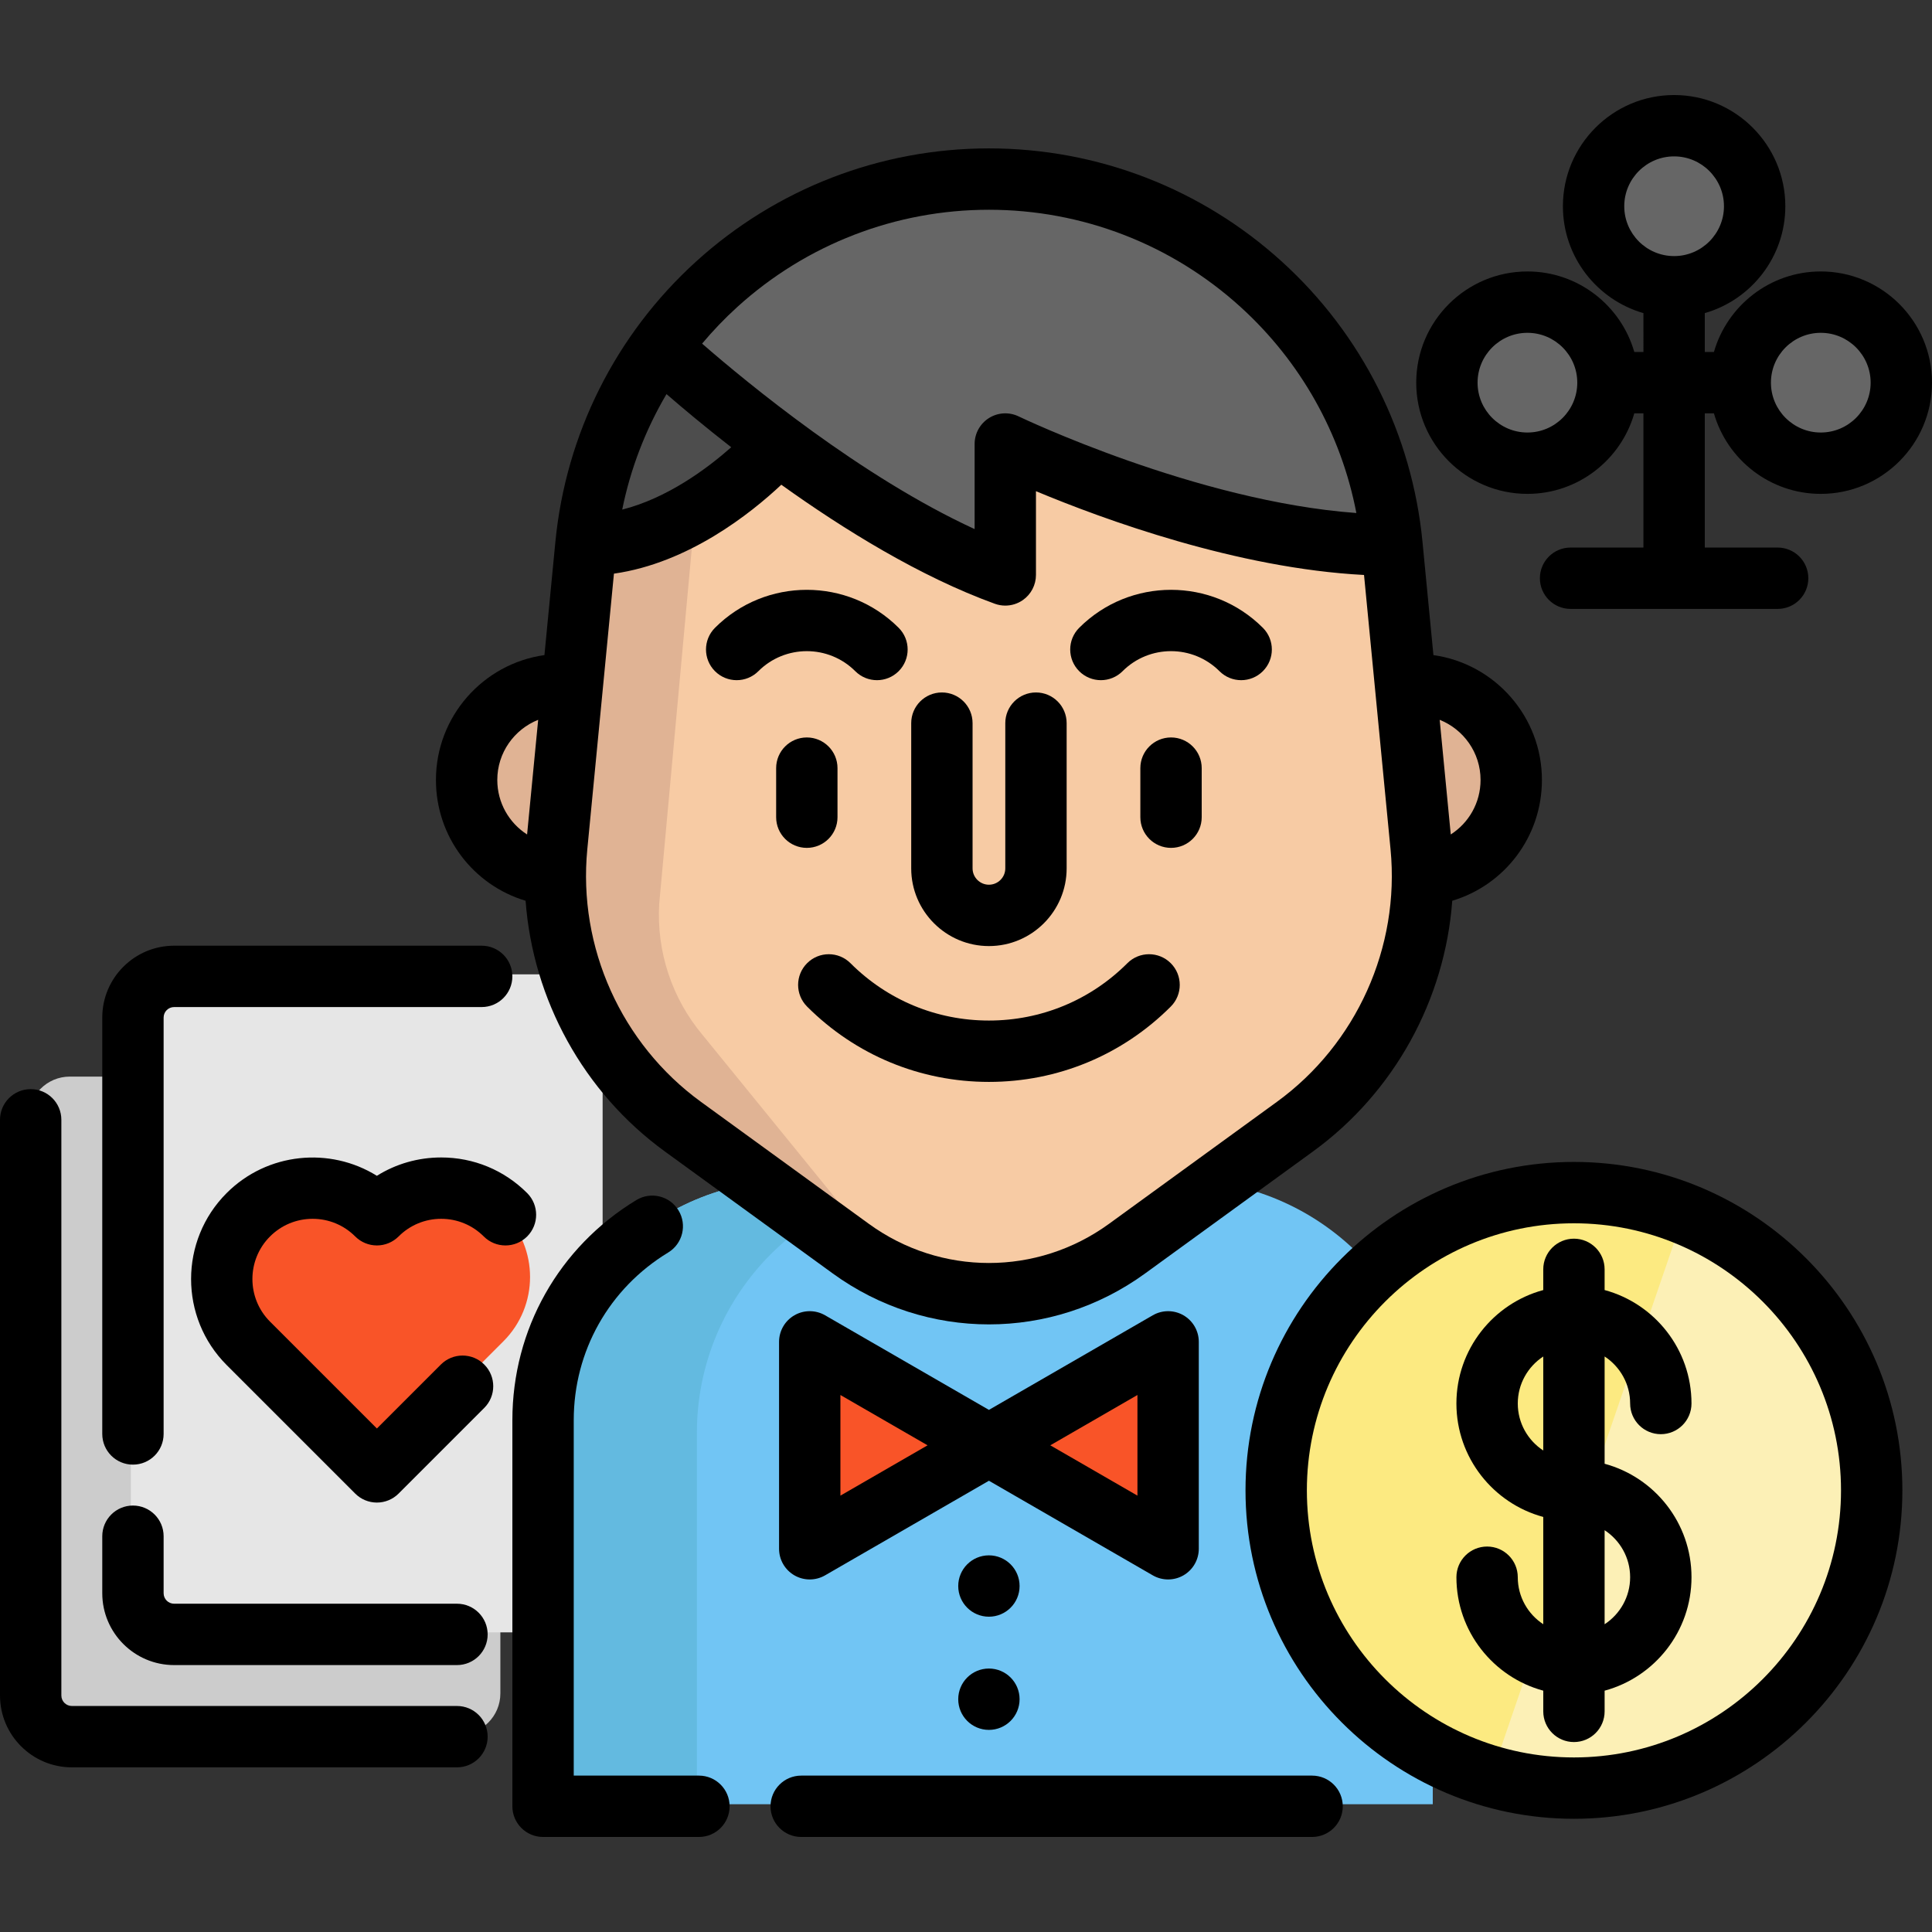 <?xml version="1.0" encoding="iso-8859-1"?>
<!-- Uploaded to: SVG Repo, www.svgrepo.com, Generator: SVG Repo Mixer Tools -->
<svg height="800px" width="800px" version="1.1" id="Layer_1" xmlns="http://www.w3.org/2000/svg" xmlns:xlink="http://www.w3.org/1999/xlink" 
	 viewBox="0 0 512.001 512.001" xml:space="preserve">
<rect x="0" y="0" width="512.001" height="512.001" fill="#333333" stroke="none"/>
<path style="fill:#CCCCCC;" d="M121.689,285.309h-21.681H40.181H18.5c-6.026,0-10.911,4.886-10.911,10.912v152.56
	c0,6.026,4.886,10.911,10.912,10.911h28.23h46.73h28.23c6.026,0,10.912-4.886,10.912-10.911v-152.56
	C132.6,290.195,127.716,285.309,121.689,285.309z"/>
<path style="fill:#E6E6E6;" d="M148.791,258.208H127.11H67.282H45.601c-6.026,0-10.912,4.885-10.912,10.911v152.56
	c0,6.026,4.886,10.911,10.912,10.911h28.23h46.73h28.23c6.026,0,10.912-4.886,10.912-10.911v-152.56
	C159.702,263.094,154.817,258.208,148.791,258.208z"/>
<path style="fill:#71C5F4;" d="M312.656,312.688H210.419c-37.027,0-67.045,30.017-67.045,67.045v98.412H379.7v-98.412
	C379.7,342.705,349.683,312.688,312.656,312.688z"/>
<path style="fill:#63BAE0;" d="M251.728,312.688h-41.309c-37.027,0-67.045,30.017-67.045,67.045v98.412h41.309v-98.412
	C184.683,342.705,214.7,312.688,251.728,312.688z"/>
<g>
	<path style="fill:#E0B394;" d="M147.257,231.423c-13.442-0.596-24.142-11.686-24.142-25.27c0-13.963,11.318-25.291,25.291-25.291
		c1.258,0,2.493,0.087,3.707,0.271"/>
	<path style="fill:#E0B394;" d="M375.799,231.423c13.442-0.596,24.153-11.686,24.153-25.27c0-13.963-11.328-25.291-25.302-25.291
		c-1.258,0-2.504,0.098-3.707,0.271"/>
</g>
<path style="fill:#F7CBA4;" d="M224.945,330.374l-44.5-32.331c-23.516-17.085-36.237-45.338-33.441-74.27l7.719-79.872
	c5.316-55.011,51.544-96.987,106.811-96.987l0,0c55.267,0,101.494,41.976,106.811,96.987l7.719,79.872
	c2.796,28.933-9.925,57.184-33.441,74.27l-44.5,32.331C276.305,346.225,246.762,346.225,224.945,330.374z"/>
<path style="fill:#E0B394;" d="M174.697,239.514c-0.748,12.651,3.371,25.096,11.524,34.798l46.51,57.152
	c2.428,2.894,5.182,5.323,8.163,7.263c-5.594-1.951-10.971-4.748-15.947-8.358l-44.501-32.327
	c-23.513-17.085-36.229-45.336-33.433-74.269l7.708-79.874c5.269-54.474,50.647-96.167,105.208-96.959
	c-33.606,0.813-71.66,32.489-73.644,66.225L174.697,239.514z"/>
<path style="fill:#4D4D4D;" d="M174.438,91.531c0,0,12.792,11.946,31.232,25.66c0,0-23.329,26.711-50.951,26.711
	C156.616,124.367,163.651,106.48,174.438,91.531z"/>
<path style="fill:#666666;" d="M333.676,74.771c19.123,17.378,32.012,41.617,34.668,69.131c-47.124,0-102.477-26.776-102.477-26.776
	v34.69c-21.128-7.653-43.102-21.909-60.198-34.625c-18.44-13.713-31.232-25.66-31.232-25.66c19.567-27.156,51.45-44.62,87.094-44.62
	C289.164,46.911,314.542,57.404,333.676,74.771z"/>
<path style="fill:#FCEA81;" d="M495.475,394.421c0,43.579-35.33,78.909-78.909,78.909c-7.372,0-14.516-1.008-21.291-2.905
	c-33.237-9.29-57.618-39.796-57.618-76.004c0-43.579,35.33-78.909,78.909-78.909c10.548,0,20.619,2.071,29.812,5.832
	C475.181,333.107,495.475,361.39,495.475,394.421z"/>
<g>
	<circle style="fill:#666666;" cx="404.237" cy="100.872" r="21.342"/>
	<circle style="fill:#666666;" cx="443.111" cy="54.113" r="21.342"/>
	<circle style="fill:#666666;" cx="481.986" cy="100.872" r="21.342"/>
</g>
<g>
	<path style="fill:#F95428;" d="M99.343,389.522l34.07-34.07l0,0c9.409-9.409,9.409-24.661,0-34.07l0,0
		c-9.409-9.409-24.661-9.409-34.07,0l0,0l0,0l0,0l0,0c-9.409-9.409-24.661-9.409-34.07,0l0,0c-9.409,9.409-9.409,24.661,0,34.07l0,0
		L99.343,389.522z"/>
	<polygon style="fill:#F95428;" points="261.534,382.482 214.046,409.9 214.046,355.064 	"/>
	<polygon style="fill:#F95428;" points="261.534,382.482 309.022,409.9 309.022,355.064 	"/>
</g>
<path style="fill:#FCF0B6;" d="M495.475,394.421c0,43.579-35.33,78.909-78.909,78.909c-7.372,0-14.516-1.008-21.291-2.905
	l51.103-149.08C475.181,333.107,495.475,361.39,495.475,394.421z"/>
<path d="M139.29,238.713c1.937,26.203,15.323,50.76,36.919,66.45l44.5,32.331l0,0c12.371,8.988,26.869,13.483,41.367,13.483
	c14.498,0,28.995-4.495,41.367-13.483l44.5-32.331c21.597-15.691,34.983-40.248,36.919-66.453
	c13.824-4.139,23.764-16.92,23.764-32.015c0-16.84-12.526-30.804-28.753-33.088l-2.893-29.946
	c-2.765-28.621-16.013-55.03-37.3-74.36c-21.289-19.33-48.849-29.975-77.603-29.975s-56.314,10.646-77.602,29.975
	s-34.535,45.738-37.302,74.36l-2.893,29.945c-16.225,2.28-28.752,16.246-28.752,33.089
	C115.526,221.794,125.466,234.576,139.29,238.713z M338.385,292.008l-44.5,32.331c-19.026,13.823-44.592,13.824-63.618,0l0,0
	l-44.5-32.332c-21.09-15.323-32.635-40.961-30.127-66.911l7.062-73.073c19.753-2.806,36.283-15.98,44.354-23.566
	c16.611,11.902,36.819,24.386,56.587,31.547c0.9,0.326,1.836,0.487,2.769,0.487c1.649,0,3.283-0.502,4.669-1.473
	c2.17-1.522,3.462-4.007,3.462-6.657v-22.194c17.849,7.455,53.292,20.454,86.941,22.204l7.028,72.725
	C371.02,251.045,359.476,276.685,338.385,292.008z M164.894,135.049c2.193-10.842,6.173-21.169,11.735-30.609
	c4.224,3.659,10.106,8.594,17.155,14.088C187.426,124.152,176.867,132.022,164.894,135.049z M392.364,206.695
	c0,6.069-3.136,11.394-7.897,14.446l-2.936-30.381C387.868,193.289,392.364,199.471,392.364,206.695z M195.405,81.341
	c18.289-16.608,41.967-25.753,66.671-25.753s48.382,9.146,66.671,25.753c15.966,14.497,26.664,33.629,30.706,54.613
	c-42.449-3.097-89.002-25.362-89.5-25.601c-2.519-1.22-5.489-1.056-7.859,0.43c-2.371,1.487-3.81,4.089-3.81,6.888v22.544
	c-30.016-13.815-60.129-38.627-72.22-49.15C188.936,87.638,192.052,84.385,195.405,81.341z M142.622,190.758l-2.937,30.386
	c-4.76-3.053-7.897-8.379-7.897-14.449C131.787,199.469,136.284,193.284,142.622,190.758z"/>
<path d="M298.765,255.259c-9.8,9.8-22.829,15.197-36.689,15.197s-26.889-5.398-36.689-15.197c-3.175-3.175-8.323-3.175-11.498,0
	c-3.175,3.175-3.175,8.323,0,11.498c12.871,12.872,29.984,19.96,48.188,19.96c18.202,0,35.316-7.089,48.187-19.96
	c3.175-3.175,3.175-8.323,0-11.498C307.088,252.084,301.94,252.084,298.765,255.259z"/>
<path d="M221.947,216.567v-13.004c0-4.49-3.64-8.13-8.13-8.13s-8.13,3.64-8.13,8.13v13.004c0,4.49,3.64,8.13,8.13,8.13
	S221.947,221.057,221.947,216.567z"/>
<path d="M285.998,166.375c-3.175,3.175-3.175,8.323,0,11.498c3.175,3.175,8.323,3.175,11.498,0c7.079-7.079,18.598-7.08,25.679,0
	c1.587,1.587,3.668,2.382,5.749,2.382s4.162-0.794,5.749-2.382c3.175-3.175,3.175-8.323,0-11.498
	C321.254,152.955,299.417,152.954,285.998,166.375z"/>
<path d="M226.657,177.873c1.587,1.587,3.668,2.382,5.749,2.382s4.162-0.794,5.749-2.382c3.175-3.175,3.175-8.323,0-11.498
	c-13.42-13.421-35.256-13.421-48.676,0c-3.175,3.175-3.175,8.323,0,11.498c3.175,3.175,8.323,3.175,11.498,0
	C208.057,170.794,219.576,170.794,226.657,177.873z"/>
<path d="M310.335,195.432c-4.49,0-8.13,3.64-8.13,8.13v13.004c0,4.49,3.64,8.13,8.13,8.13c4.49,0,8.13-3.64,8.13-8.13v-13.004
	C318.465,199.072,314.825,195.432,310.335,195.432z"/>
<path d="M185.226,470.556h-33.179v-94.194c0-18.307,9.359-34.918,25.033-44.435c3.839-2.331,5.06-7.332,2.731-11.169
	c-2.331-3.839-7.33-5.06-11.169-2.731c-20.573,12.491-32.856,34.298-32.856,58.335v102.325c0,4.49,3.64,8.13,8.13,8.13h41.309
	c4.49,0,8.13-3.64,8.13-8.13C193.357,474.197,189.717,470.556,185.226,470.556z"/>
<path d="M347.717,470.556H212.328c-4.49,0-8.13,3.64-8.13,8.13c0,4.49,3.64,8.13,8.13,8.13h135.389c4.49,0,8.13-3.64,8.13-8.13
	C355.847,474.197,352.207,470.556,347.717,470.556z"/>
<path d="M262.076,250.719c11.358,0,20.597-9.239,20.597-20.597v-38.484c0-4.49-3.64-8.13-8.13-8.13c-4.49,0-8.13,3.64-8.13,8.13
	v38.484c0,2.391-1.945,4.336-4.336,4.336c-2.391,0-4.336-1.945-4.336-4.336v-38.484c0-4.49-3.64-8.13-8.13-8.13
	s-8.13,3.64-8.13,8.13v38.484C241.478,241.478,250.719,250.719,262.076,250.719z"/>
<path d="M404.785,130.882c13.43,0,24.784-9.034,28.322-21.342h2.42v35.568h-19.309c-4.49,0-8.13,3.64-8.13,8.13
	c0,4.49,3.64,8.13,8.13,8.13h54.879c4.49,0,8.13-3.64,8.13-8.13c0-4.49-3.64-8.13-8.13-8.13h-19.308V109.54h2.419
	c3.538,12.307,14.892,21.342,28.322,21.342c16.251,0,29.472-13.221,29.472-29.472s-13.221-29.471-29.472-29.471
	c-13.43,0-24.784,9.034-28.322,21.342h-2.419V82.979c12.307-3.538,21.342-14.892,21.342-28.322
	c0-16.251-13.221-29.472-29.472-29.472s-29.472,13.221-29.472,29.472c0,13.43,9.034,24.784,21.342,28.322V93.28h-2.42
	c-3.538-12.307-14.892-21.342-28.322-21.342c-16.251,0-29.472,13.221-29.472,29.472S388.534,130.882,404.785,130.882z
	 M482.529,88.199c7.285,0,13.211,5.927,13.211,13.211c0,7.285-5.927,13.211-13.211,13.211s-13.212-5.927-13.212-13.211
	C469.317,94.126,475.244,88.199,482.529,88.199z M430.446,54.655c0-7.285,5.927-13.211,13.211-13.211s13.211,5.927,13.211,13.211
	s-5.927,13.211-13.211,13.211S430.446,61.94,430.446,54.655z M404.785,88.199c7.285,0,13.211,5.927,13.211,13.211
	c0,7.285-5.927,13.211-13.211,13.211s-13.212-5.927-13.212-13.211C391.574,94.126,397.5,88.199,404.785,88.199z"/>
<path d="M35.232,388.145c4.49,0,8.13-3.64,8.13-8.13V269.662c0-1.534,1.248-2.781,2.781-2.781h81.509c4.49,0,8.13-3.64,8.13-8.13
	c0-4.49-3.64-8.13-8.13-8.13H46.143c-10.5,0-19.042,8.542-19.042,19.042v110.352C27.102,384.504,30.742,388.145,35.232,388.145z"/>
<path d="M121.103,425.003h-74.96c-1.534,0-2.781-1.248-2.781-2.781v-15.106c0-4.49-3.64-8.13-8.13-8.13s-8.13,3.64-8.13,8.13v15.106
	c0,10.5,8.542,19.042,19.042,19.042h74.96c4.49,0,8.13-3.64,8.13-8.13C129.233,428.643,125.593,425.003,121.103,425.003z"/>
<path d="M82.85,322.999c4.264,0,8.271,1.661,11.286,4.676c1.524,1.525,3.593,2.382,5.749,2.382c2.156,0,4.225-0.856,5.749-2.382
	c3.015-3.015,7.023-4.676,11.286-4.676c4.264,0,8.271,1.661,11.286,4.676c3.175,3.175,8.323,3.175,11.498,0
	c3.175-3.175,3.175-8.323,0-11.498c-6.086-6.086-14.177-9.438-22.784-9.438c-6.121,0-11.98,1.694-17.043,4.862
	c-12.43-7.737-29.025-6.212-39.811,4.576c-12.563,12.562-12.563,33.004,0,45.568l34.07,34.07c1.525,1.525,3.593,2.382,5.749,2.382
	c2.156,0,4.225-0.856,5.749-2.382l22.702-22.702c3.175-3.175,3.175-8.323,0-11.498c-3.175-3.175-8.323-3.175-11.498,0
	l-16.954,16.951l-28.321-28.321c-6.223-6.224-6.223-16.349,0-22.571C74.578,324.66,78.587,322.999,82.85,322.999z"/>
<path d="M121.103,452.104H19.042c-1.534,0-2.781-1.248-2.781-2.781v-152.56c0-4.49-3.64-8.13-8.13-8.13S0,292.273,0,296.763v152.56
	c0,10.5,8.542,19.042,19.042,19.042h102.061c4.49,0,8.13-3.64,8.13-8.13C129.233,455.745,125.593,452.104,121.103,452.104z"/>
<path d="M309.564,418.572c1.404,0,2.808-0.363,4.065-1.089c2.515-1.453,4.065-4.136,4.065-7.041v-54.835
	c0-2.905-1.55-5.588-4.065-7.041s-5.615-1.453-8.13,0l-43.422,25.07l-43.423-25.07c-2.515-1.453-5.615-1.453-8.13,0
	c-2.515,1.453-4.065,4.136-4.065,7.041v54.835c0,2.905,1.55,5.588,4.065,7.041c1.258,0.726,2.661,1.089,4.065,1.089
	c1.404,0,2.808-0.363,4.065-1.089l43.423-25.07l43.422,25.07C306.756,418.209,308.16,418.572,309.564,418.572z M222.719,396.359
	v-26.67l23.097,13.335L222.719,396.359z M301.434,396.359l-23.096-13.335l23.096-13.335V396.359z"/>
<path d="M432.004,371.943c0,4.49,3.64,8.13,8.13,8.13c4.49,0,8.13-3.64,8.13-8.13c0-14.365-9.777-26.484-23.024-30.068v-5.482
	c0-4.49-3.64-8.13-8.13-8.13c-4.49,0-8.13,3.64-8.13,8.13v5.484c-13.243,3.587-23.015,15.704-23.015,30.065
	s9.772,26.478,23.015,30.065v28.427c-4.061-2.661-6.754-7.247-6.754-12.455c0-4.49-3.64-8.13-8.13-8.13c-4.49,0-8.13,3.64-8.13,8.13
	c0,14.362,9.772,26.478,23.015,30.065v5.489c0,4.49,3.64,8.13,8.13,8.13c4.49,0,8.13-3.64,8.13-8.13v-5.486
	c13.247-3.584,23.024-15.703,23.024-30.068s-9.777-26.484-23.024-30.068v-28.431C429.308,362.145,432.004,366.731,432.004,371.943z
	 M402.227,371.943c0-5.208,2.693-9.792,6.754-12.455v24.909C404.918,381.736,402.227,377.151,402.227,371.943z M432.004,417.982
	c0,5.212-2.697,9.799-6.763,12.46v-24.92C429.308,408.182,432.004,412.77,432.004,417.982z"/>
<path d="M417.111,307.924c-47.993,0-87.038,39.046-87.038,87.038s39.046,87.038,87.038,87.038s87.038-39.046,87.038-87.038
	S465.103,307.924,417.111,307.924z M417.111,465.74c-39.026,0-70.777-31.751-70.777-70.777s31.751-70.777,70.777-70.777
	s70.777,31.751,70.777,70.777S456.137,465.74,417.111,465.74z"/>
<circle cx="262.072" cy="450.309" r="8.13"/>
<circle cx="262.072" cy="420.313" r="8.13"/>
</svg>